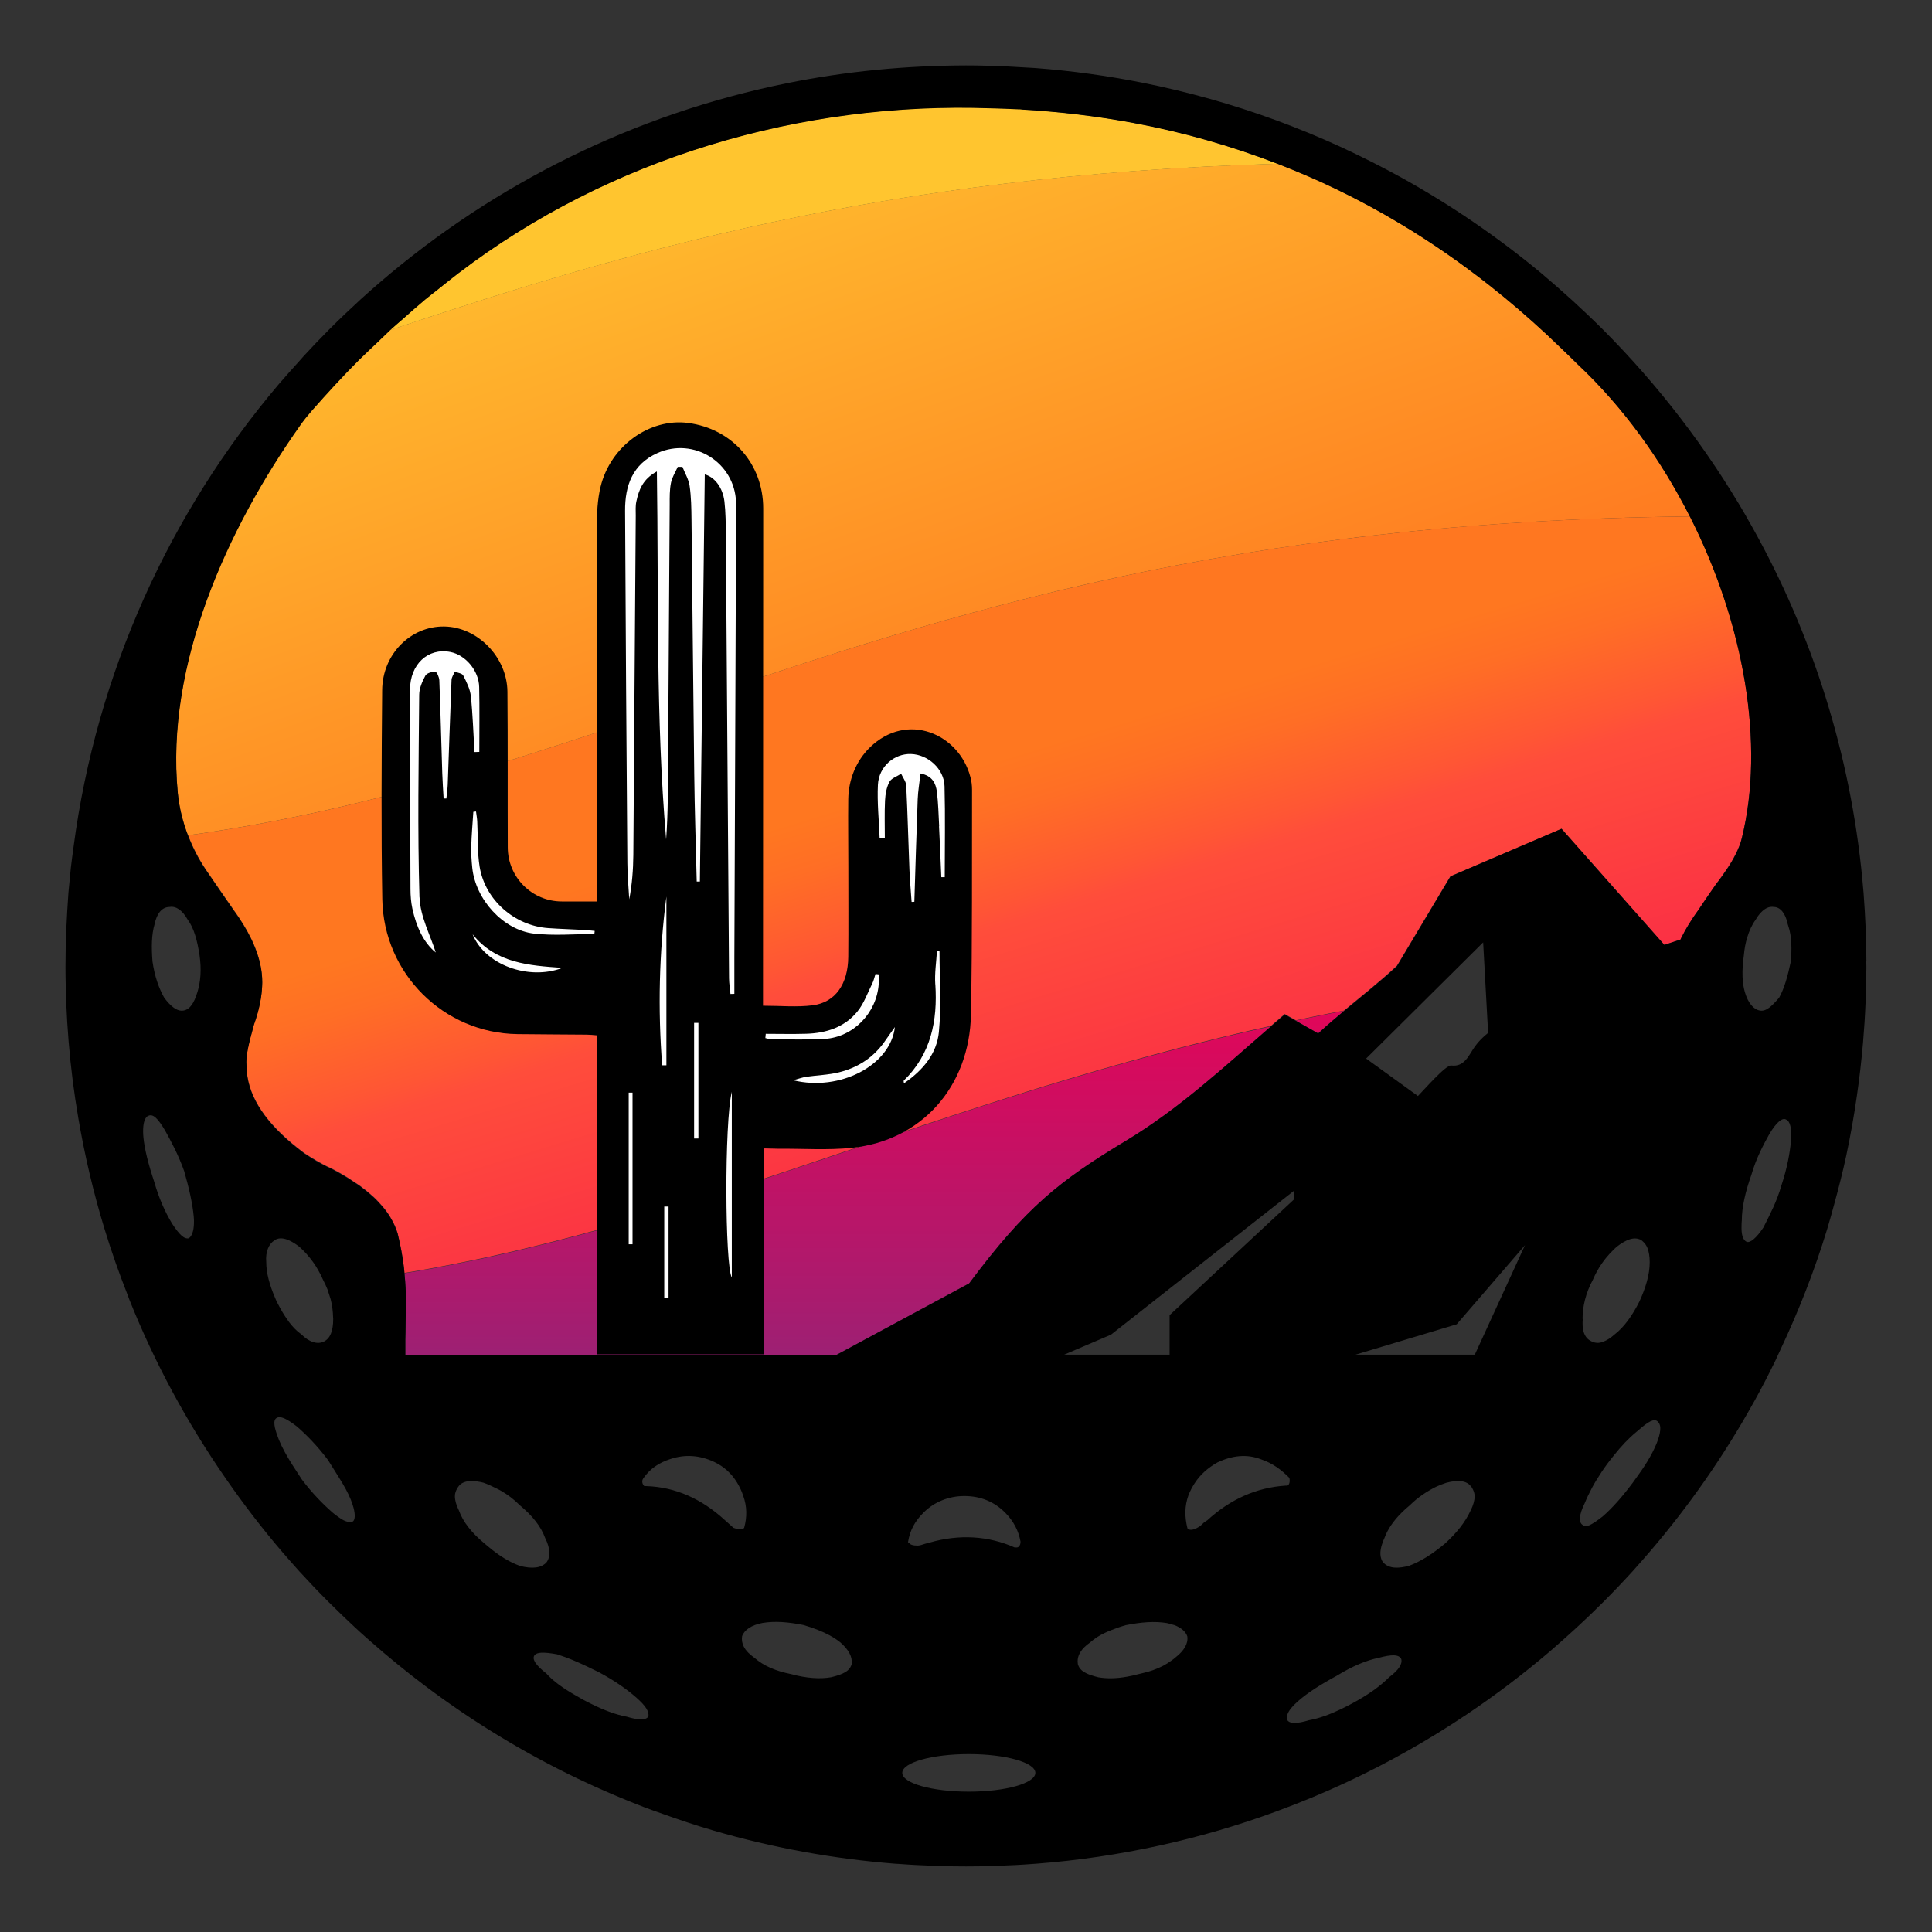 <?xml version="1.0" encoding="UTF-8"?>
<svg id="Layer_1" data-name="Layer 1" xmlns="http://www.w3.org/2000/svg" xmlns:xlink="http://www.w3.org/1999/xlink" viewBox="0 0 288 288">
  <rect x="0" y="0" width="288" height="288" fill="#333333" stroke="none"/>
  <defs>
    <style>
      .cls-1 {
        fill: none;
      }

      .cls-2 {
        fill: url(#linear-gradient-5);
      }

      .cls-3 {
        fill: url(#linear-gradient-4);
      }

      .cls-4 {
        fill: url(#linear-gradient-3);
      }

      .cls-5 {
        fill: url(#linear-gradient-2);
      }

      .cls-6 {
        fill: url(#linear-gradient);
      }

      .cls-7 {
        fill: #fff;
      }
    </style>
    <linearGradient id="linear-gradient" x1="124.88" y1="57.18" x2="124.88" y2="229.41" gradientUnits="userSpaceOnUse">
      <stop offset=".44" stop-color="#f40052"/>
      <stop offset=".55" stop-color="#df075a"/>
      <stop offset=".79" stop-color="#aa1b6e"/>
      <stop offset="1" stop-color="#743084"/>
    </linearGradient>
    <linearGradient id="linear-gradient-2" x1="131.94" y1="75.92" x2="168.94" y2="196.94" gradientUnits="userSpaceOnUse">
      <stop offset=".32" stop-color="#ff7720"/>
      <stop offset=".38" stop-color="#ff6e25"/>
      <stop offset=".48" stop-color="#ff5634"/>
      <stop offset=".51" stop-color="#ff4d3b"/>
      <stop offset="1" stop-color="#f7154d"/>
    </linearGradient>
    <linearGradient id="linear-gradient-3" x1="105.35" y1="5.66" x2="149.72" y2="127.57" gradientUnits="userSpaceOnUse">
      <stop offset=".02" stop-color="#ffc630"/>
      <stop offset=".95" stop-color="#ff7720"/>
    </linearGradient>
    <linearGradient id="linear-gradient-4" x1="79.08" y1="-87.43" x2="137.6" y2="73.36" gradientUnits="userSpaceOnUse">
      <stop offset="0" stop-color="#ff7720"/>
      <stop offset=".06" stop-color="#ff8a24"/>
      <stop offset=".14" stop-color="#ffa028"/>
      <stop offset=".24" stop-color="#ffb12b"/>
      <stop offset=".36" stop-color="#ffbd2e"/>
      <stop offset=".53" stop-color="#ffc42f"/>
      <stop offset="1" stop-color="#ffc630"/>
    </linearGradient>
    <linearGradient id="linear-gradient-5" x1="196.76" y1="57.18" x2="196.76" y2="229.41" xlink:href="#linear-gradient"/>
  </defs>
  <path class="cls-6" d="M168.49,158.23c-3.09.86-6.11,1.73-9.09,2.62-2.98.89-5.91,1.79-8.8,2.71-2.89.91-5.74,1.83-8.55,2.76-6.33,2.08-12.5,4.18-18.59,6.23-2.03.69-4.05,1.37-6.07,2.04-2.69.9-5.37,1.78-8.04,2.65-1.34.43-2.68.87-4.02,1.29-2.68.85-5.36,1.68-8.05,2.49-10.77,3.23-21.72,6.06-33.37,8.17-1.19.22-2.41.42-3.62.62.15,1.45.23,2.87.23,4.25-.04.4-.06,5.2-.09,5.62v2.27s64.29,0,64.29,0c6.58-3.55,13.17-7.09,19.75-10.64,8.45-11.33,13.43-15.28,23.38-21.27,7.88-4.74,14.67-11.04,21.62-17.06-2.26.5-4.49,1.02-6.68,1.54-4.91,1.19-9.67,2.43-14.3,3.72Z"/>
  <path class="cls-5" d="M216.25,130.62l16.53-7.08,15.33,17.31,2.41-.8c.03-.06.05-.12.08-.19.67-1.37,1.54-2.8,2.62-4.27.63-.95,1.22-1.81,1.79-2.64.02-.02.03-.04.05-.07.01-.02.03-.04.05-.07.32-.46.62-.9.92-1.32,1-1.35,1.98-2.72,2.71-4.19.38-.77.72-1.56.92-2.42,3.43-13.93.37-31.89-7.74-47.9-68.09.72-110.28,14.45-148.41,27.31-24.86,8.39-48.01,16.42-75.47,20.23.69,1.78,1.56,3.5,2.64,5.09.74,1.1,1.51,2.2,2.29,3.34.58.84,1.18,1.7,1.83,2.64,1.07,1.47,1.94,2.9,2.62,4.27.22.46.42.91.6,1.36.36.89.63,1.77.8,2.61.18.85.27,1.68.27,2.48,0,.05,0,.12,0,.17-.02,1.32-.22,2.81-.69,4.51-.16.56-.34,1.15-.56,1.75-.18.67-.35,1.3-.5,1.88s-.28,1.13-.38,1.63c-.1.5-.17.97-.21,1.39-.04.43-.04.82,0,1.18,0,.57.05,1.14.14,1.7.08.48.19.96.34,1.44.3.96.73,1.91,1.29,2.86.57.95,1.27,1.89,2.11,2.83s1.81,1.88,2.93,2.81c.56.47,1.15.94,1.77,1.4.27.18.56.37.87.56.62.39,1.32.8,2.07,1.2.38.2.77.39,1.17.56.79.41,1.52.82,2.2,1.24.04.02.07.04.1.06.33.2.62.42.94.62.31.21.64.41.94.62,0,0,0,0,0,0,0,0,0,0,0,0,.35.26.69.52,1.01.78.32.26.63.53.92.79.04.04.09.08.14.12.25.23.47.46.7.7.06.06.12.13.17.19.06.06.12.13.17.19.09.1.18.21.27.31.09.1.19.21.27.31.25.32.48.64.7.96.09.14.17.28.26.43.15.26.29.51.42.77.02.04.03.07.05.11.04.09.09.18.13.27.17.38.32.77.44,1.16.22.89.41,1.78.57,2.65.16.87.29,1.73.39,2.58.03.24.04.47.06.71,1.21-.2,2.42-.4,3.62-.62,11.64-2.11,22.59-4.94,33.37-8.17,2.69-.81,5.38-1.64,8.05-2.49,1.34-.43,2.68-.86,4.02-1.29,2.68-.87,5.36-1.76,8.04-2.65,2.02-.67,4.04-1.35,6.07-2.04,6.09-2.06,12.25-4.15,18.59-6.23,2.81-.92,5.66-1.84,8.55-2.76,2.89-.91,5.82-1.82,8.8-2.71,2.98-.89,6.01-1.77,9.09-2.62,4.63-1.29,9.38-2.53,14.3-3.72,2.19-.53,4.43-1.04,6.68-1.54.68-.59,1.36-1.18,2.04-1.76.55.31,1.11.63,1.66.94,1.6-.34,3.22-.68,4.85-1,.77-.15,1.56-.3,2.33-.45,2.64-2.2,5.3-4.28,7.9-6.7l7.99-13.38Z"/>
  <path class="cls-4" d="M56.13,51.09c-.74.71-1.48,1.39-2.21,2.11-.12.12-.25.23-.37.35-2.47,2.47-4.82,5.04-7.1,7.63-.62.7-1.2,1.43-1.74,2.2-10.86,15.35-20.08,35.66-18.22,54.8.21,2.18.74,4.31,1.53,6.34,27.47-3.81,50.61-11.83,75.48-20.22,38.12-12.87,80.31-26.59,148.4-27.32-4.25-8.38-9.86-16.24-16.7-22.67,0,0,0,0,0,0h0c-1.51-1.51-3.07-2.97-4.61-4.44-2.77-2.58-5.6-5.01-8.5-7.3-4.34-3.43-8.81-6.52-13.42-9.28-3.07-1.84-6.2-3.54-9.4-5.08-2.88-1.4-5.82-2.66-8.8-3.81-58.84,1.68-97.77,13.25-132.37,24.81-.66.62-1.32,1.26-1.97,1.89Z"/>
  <path class="cls-3" d="M152.44,16.29c-.06,0-.13-.01-.19-.02s-.13-.01-.19-.02c-.07,0-.15,0-.22,0-1.35-.07-2.71-.11-4.07-.15-28.3-1.03-56.89,7.37-79.47,24.61-1,.76-1.99,1.56-2.97,2.35-.66.53-1.33,1.02-1.98,1.57-.03.02-.05.05-.08.07-1.08.89-2.13,1.84-3.19,2.78-.57.51-1.16.99-1.73,1.51-.08.07-.16.15-.24.23,34.6-11.56,73.53-23.13,132.37-24.81-6.93-2.68-14.12-4.74-21.59-6.12-5.34-.99-10.83-1.65-16.45-1.98Z"/>
  <g>
    <path d="M113.88,201.9v-30.71l2.14.05c3.67-.03,7.36.24,10.99-.14,10.36-1.08,17.53-9.1,17.73-19.9.21-11.16.13-22.32.16-33.48,0-.64-.08-1.3-.25-1.91-1.7-6.43-9.43-9.81-15-4.37-2.05,2.01-3.16,4.81-3.2,7.68-.04,3.37.01,6.74.01,10.1,0,4.47.03,8.95-.01,13.42-.04,4.07-1.93,6.8-5.32,7.22-2.37.3-4.8.06-7.39.06v-2.17c.01-23.99.03-47.98.03-71.97,0-6.62-4.63-11.87-11.2-12.73-5.72-.75-11.58,3.43-13.05,9.53-.46,1.91-.55,3.95-.55,5.93-.03,17.84,0,35.69,0,53.53,0,.73,0,1.46,0,2.34-1.9,0-3.56,0-5.22,0-4.45,0-8.05-3.61-8.06-8.06-.03-7.74.02-15.48-.05-23.22-.05-5.16-4.47-9.64-9.41-9.71-4.99-.08-9.22,4.11-9.26,9.49-.09,10.4-.16,20.8.02,31.2.2,11.02,9.13,19.93,20.15,20.07,3.45.04,6.9.05,10.35.08.46,0,.93.06,1.45.1,0,4.79,0,9.42,0,14.05,0,10.94.02,22.57.01,33.51h24.93Z"/>
    <g>
      <path class="cls-7" d="M101.02,69.62c-.35.78-.84,1.54-1,2.36-.21,1.05-.19,2.14-.19,3.22-.09,12.61-.17,25.22-.24,37.83-.02,4.03,0,8.07-.29,12.1-1.56-18.12-1.11-36.29-1.38-54.85-2.11,1.14-2.69,2.76-3.06,4.48-.15.67-.09,1.4-.09,2.09-.12,16.87-.23,33.73-.36,50.6-.02,2.2-.19,4.4-.61,6.61-.1-1.79-.27-3.58-.28-5.38-.13-17.51-.26-35.03-.34-52.54-.02-3.72,1.09-6.93,4.82-8.6,5.4-2.42,11.51,1.38,11.72,7.31.08,2.15,0,4.31-.01,6.47-.08,20.48-.16,40.96-.24,61.44,0,1.8,0,3.6,0,5.39-.19,0-.39.01-.58.02-.07-.77-.2-1.54-.21-2.31-.17-22.04-.32-44.07-.48-66.11-.01-1.67-.02-3.35-.21-5-.25-2.07-1.46-3.64-2.93-4.03-.24,20.24-.49,40.47-.73,60.69-.16,0-.32,0-.47,0-.13-5.34-.31-10.67-.37-16.01-.16-12.65-.26-25.31-.41-37.97-.02-1.67-.04-3.35-.28-5-.14-.97-.7-1.89-1.07-2.83h-.69Z"/>
      <path class="cls-7" d="M109.09,162.76v27.68c-1.03-1.79-1.12-23.13,0-27.68Z"/>
      <path class="cls-7" d="M104.11,152.48v17.23c-.21,0-.43,0-.64,0v-17.23c.21,0,.43,0,.64,0Z"/>
      <path class="cls-7" d="M99.66,179.86v13.59c-.21,0-.43,0-.64,0v-13.59c.21,0,.43,0,.64,0Z"/>
      <path class="cls-7" d="M99.34,133.65v25.15c-.21,0-.42,0-.63,0-.65-8.38-.46-16.77.63-25.15Z"/>
      <path class="cls-7" d="M93.72,185.48v-22.6c.19,0,.38,0,.57,0v22.6c-.19,0-.38,0-.57,0Z"/>
      <path class="cls-7" d="M139.42,146.73c-.11-1.64.15-3.3.25-4.95.13.01.25.02.38.04,0,4.01.29,8.04-.09,12.02-.31,3.24-2.38,5.71-5.21,7.65-.04-.3-.06-.37-.04-.39,4.07-3.97,5.07-8.92,4.72-14.36Z"/>
      <path class="cls-7" d="M140,123.17c-.09-1.72-.13-3.45-.34-5.15-.16-1.24-.67-2.37-2.44-2.72-.15,1.34-.37,2.58-.42,3.84-.19,5.1-.34,10.19-.5,15.29-.14,0-.27.01-.41.02-.11-1.59-.25-3.17-.32-4.76-.17-4.19-.27-8.39-.48-12.58-.03-.6-.49-1.18-.76-1.77-.6.4-1.45.66-1.75,1.22-.43.81-.6,1.83-.65,2.78-.09,1.87-.03,3.75-.03,5.62-.26.01-.51.02-.77.03-.1-2.67-.39-5.35-.26-8.01.14-2.72,2.44-4.66,4.93-4.58,2.54.08,4.94,2.22,5,4.81.12,4.51.03,9.04.03,13.55-.17,0-.34,0-.51,0-.11-2.53-.21-5.07-.34-7.6Z"/>
      <path class="cls-7" d="M133.4,153.1c-.64,5.69-8.19,9.65-15.17,7.93.96-.26,1.47-.45,1.99-.52,1.6-.23,3.24-.27,4.8-.65,2.92-.71,5.32-2.3,7.02-4.84.38-.56.78-1.1,1.36-1.92Z"/>
      <path class="cls-7" d="M130.99,145.24c0,.48.03.97,0,1.44-.3,4.33-3.8,7.94-8.1,8.19-2.63.15-5.27.05-7.9.05-.3,0-.6-.12-.9-.18.02-.21.04-.42.06-.63,2.01,0,4.02.05,6.03-.01,2.96-.09,5.69-.95,7.61-3.29.99-1.2,1.53-2.78,2.24-4.2.22-.44.32-.94.48-1.42.16.02.33.04.49.06Z"/>
      <path class="cls-7" d="M79.59,139.17c-4.63-.55-8.7-5.11-9.19-9.8-.11-1.07-.18-2.15-.15-3.22.05-1.71.2-3.42.31-5.13.13-.02.27-.03.4-.05.06.51.16,1.01.18,1.52.12,2.25,0,4.54.36,6.74.83,4.95,5.2,8.76,10.19,9.12,1.83.13,3.66.18,5.49.28.49.03.98.09,1.47.14-.02.15-.03.31-.05.46-3,0-6.04.29-9-.07Z"/>
      <path class="cls-7" d="M83.84,144.28c-5.06,1.93-11.59-.48-13.39-5.01,3.47,4.34,8.44,4.66,13.39,5.01Z"/>
      <path class="cls-7" d="M62.54,133.75c.09,2.87,1.63,5.69,2.42,8.24-1.83-1.47-2.91-3.88-3.49-6.55-.2-.94-.28-1.92-.28-2.89-.04-9.91-.07-19.82-.07-29.73,0-3.79,2.68-6.28,6.01-5.63,2.26.44,4.25,2.77,4.3,5.23.07,3.22.02,6.45.02,9.67-.24,0-.48.01-.72.02-.17-2.78-.25-5.56-.54-8.32-.11-1.07-.64-2.12-1.14-3.1-.16-.32-.82-.39-1.25-.57-.17.41-.47.81-.49,1.23-.21,5.22-.38,10.43-.57,15.65-.03.68-.13,1.35-.2,2.03-.14,0-.27,0-.41,0-.07-1.24-.16-2.49-.2-3.73-.15-4.63-.26-9.26-.44-13.88-.02-.46-.35-1.25-.59-1.27-.49-.04-1.29.19-1.49.57-.47.87-.91,1.88-.92,2.84-.08,10.07-.26,20.15.04,30.21Z"/>
    </g>
  </g>
  <path class="cls-1" d="M203.65,157.79l7.72,5.58c.78-.78,4.14-4.65,4.96-4.55,2.03.26,2.64-1.59,3.55-2.86.52-.71,1.17-1.38,1.95-2-.25-4.5-.5-8.99-.75-13.49l-17.44,17.31Z"/>
  <path class="cls-1" d="M251.9,76.99s0,0,0,0c-68.09.72-110.29,14.45-148.4,27.32,38.13-12.87,80.32-26.59,148.41-27.31Z"/>
  <path class="cls-1" d="M123.46,172.55c6.09-2.06,12.25-4.15,18.59-6.23-6.33,2.08-12.5,4.18-18.59,6.23Z"/>
  <path class="cls-2" d="M193.17,152.15c1.11.63,2.22,1.26,3.33,1.89,1.27-1.18,2.56-2.27,3.85-3.35-.78.15-1.56.3-2.33.45-1.64.33-3.25.66-4.85,1Z"/>
  <path d="M251.9,76.99s0,0,0,0"/>
  <path d="M260.31,76.97s0-.01-.01-.02"/>
  <path class="cls-1" d="M125.29,244.84c-.99-.79-2.11-1.38-3.35-1.86-.68-.27-1.39-.51-2.14-.73-1.15-.23-2.21-.38-3.23-.44-1.01-.06-1.96-.02-2.88.13-1.68.31-2.75,1.07-3.05,1.99-.15,1.07.31,2.14,1.83,3.2.35.31.72.58,1.12.83.8.5,1.72.9,2.75,1.21.51.15,1.06.29,1.63.4,1.08.31,2.16.5,3.18.57,1,.07,1.95.04,2.78-.11.46-.11.86-.23,1.21-.35.35-.12.65-.26.89-.41.25-.15.45-.32.61-.52.16-.2.27-.43.35-.7.15-1.07-.46-2.14-1.68-3.21Z"/>
  <path class="cls-1" d="M110.93,227.75c.43-1.59.43-3.18-.14-4.77-.23-.73-.55-1.37-.92-1.98-.81-1.33-1.93-2.38-3.42-3.08-2.17-1.01-4.34-1.16-6.51-.43-1.73.58-3.04,1.45-4.05,2.89-.14.21-.17.41-.14.6.03.21.14.4.29.55h.29c4.34.14,8.24,1.88,11.71,5.06l1.3,1.16c.72.29,1.16.29,1.45.14l.14-.14Z"/>
  <path class="cls-1" d="M144.42,261.48c-5.48,0-9.92,1.25-9.92,2.8s4.44,2.8,9.92,2.8,9.92-1.25,9.92-2.8-4.44-2.8-9.92-2.8Z"/>
  <path class="cls-1" d="M175.09,242.25c-.12-.05-.28-.07-.41-.11-.24-.07-.46-.15-.73-.2-.91-.15-1.86-.19-2.87-.13-1.02.06-2.09.21-3.24.44-.73.21-1.41.45-2.07.7-.78.31-1.51.64-2.16,1.05-.4.25-.77.53-1.11.84-.19.13-.36.27-.52.4-.47.4-.81.8-1.02,1.2-.22.4-.31.8-.31,1.2,0,.13,0,.27.03.4.04.13.09.26.14.37.06.12.13.22.2.32.16.2.36.37.61.52.12.08.26.15.41.22.2.09.42.17.66.25.31.1.64.2,1.03.3,1.26.23,2.69.2,4.29-.09.53-.1,1.09-.22,1.66-.37.29-.06.54-.13.82-.2.47-.12.92-.25,1.35-.39.55-.19,1.06-.41,1.54-.66.44-.23.85-.49,1.23-.77.19-.14.39-.26.56-.42,1.37-1.07,1.98-2.14,1.83-3.2-.23-.69-.89-1.29-1.91-1.67Z"/>
  <path class="cls-1" d="M136.82,230.38c.29,0,.72-.14,1.16-.29l.58-.15c4.48-1.3,8.82-1.01,12.72.72h.29c.29,0,.58-.29.58-.87-.29-1.59-1.01-3.04-2.31-4.34-1.59-1.59-3.62-2.46-6.07-2.46-2.31,0-4.48.87-6.07,2.46-1.3,1.3-2.02,2.6-2.31,4.34,0,0,0,.14.15.14.14.29.58.44,1.3.44Z"/>
  <path class="cls-1" d="M80.76,233.41c.26-.12.49-.28.69-.48.64-.79.64-2.07-.16-3.66-.32-.87-.79-1.71-1.43-2.52-.32-.41-.68-.81-1.07-1.21-.4-.4-.83-.8-1.31-1.19-.87-.87-1.79-1.55-2.7-2.09-.26-.15-.53-.28-.79-.41-.65-.33-1.29-.62-1.91-.84-.35-.1-.67-.15-.98-.19-1.24-.18-2.17.03-2.67.67-.1.1-.16.24-.24.36-.22.34-.36.72-.36,1.17,0,.31.05.64.15,1,.1.36.25.73.45,1.13.16.44.36.86.59,1.28.48.84,1.11,1.65,1.91,2.45.4.4.83.8,1.31,1.19.2.18.4.33.6.5,1.55,1.31,3.1,2.27,4.65,2.83.95.24,1.75.32,2.4.24.33-.04.62-.12.88-.24Z"/>
  <path class="cls-1" d="M27.45,174.57c-.89-2.5-1.96-4.47-2.86-6.07-1.08-1.79-1.79-2.5-2.5-2.15,0,0,0,0,0,0-.17.06-.32.22-.44.46-.26.51-.39,1.43-.27,2.76.18,1.79.71,3.93,1.61,6.61.71,2.48,1.59,4.43,2.65,6.21.01.02.02.03.03.05,1.07,1.61,1.79,2.32,2.5,2.15.42-.28.72-1.02.75-2.19,0-.32,0-.65-.03-1.03-.18-1.97-.71-4.29-1.43-6.79Z"/>
  <path class="cls-1" d="M94.85,253.04c-.72-.63-1.52-1.25-2.44-1.88-.92-.63-1.94-1.25-3.11-1.88-.63-.31-1.22-.6-1.78-.87-1.55-.74-2.88-1.29-4.12-1.69-.12-.04-.24-.09-.35-.12-.49-.09-.93-.16-1.31-.2-1.15-.12-1.82-.02-2.09.38-.18.27-.13.63.16,1.07.07.11.16.23.27.35.21.25.48.51.81.8.17.15.35.3.55.45,1.03,1.18,2.57,2.24,4.38,3.28.38.22.76.44,1.16.66.39.21.76.39,1.13.58,1.89.94,3.66,1.63,5.3,1.92,1.79.54,2.86.54,3.22,0,.09-.36,0-.76-.29-1.23-.29-.47-.78-1.01-1.5-1.63Z"/>
  <path class="cls-1" d="M27.98,137.11c-.8-1.43-1.75-2.07-2.71-1.91-1.11,0-1.91.95-2.23,2.55-.48,1.59-.48,3.5-.32,5.57.32,2.23.95,3.98,1.75,5.41.96,1.27,1.91,2.07,2.86,1.91.96-.16,1.59-1.11,2.07-2.7.48-1.59.64-3.34.32-5.57-.32-2.07-.8-3.98-1.75-5.25Z"/>
  <path class="cls-1" d="M174.35,196.05c6.18-5.75,12.37-11.5,18.55-17.26v-1.29c-9.1,7.15-18.19,14.31-27.29,21.46-2.33.99-4.66,1.99-6.98,2.98h15.72v-5.89Z"/>
  <path class="cls-1" d="M41.24,194c.06.12.12.22.18.34.47.9.94,1.71,1.45,2.42.07.1.14.23.22.32.55.72,1.14,1.34,1.83,1.83,1.23,1.23,2.46,1.54,3.38,1.08.92-.46,1.38-1.54,1.38-3.38,0-.08-.02-.17-.02-.25-.01-.44-.04-.87-.1-1.32,0,0,0-.01,0-.02-.06-.45-.15-.91-.27-1.37-.03-.11-.08-.23-.11-.34-.07-.25-.16-.51-.25-.76-.04-.11-.06-.21-.1-.32-.19-.48-.41-.97-.67-1.45-.22-.51-.46-.98-.71-1.42-.24-.43-.5-.83-.77-1.21-.63-.88-1.32-1.63-2.05-2.29-.53-.41-1.03-.73-1.51-.94-.77-.35-1.46-.42-2.02-.13-.06.03-.11.09-.16.13-.82.52-1.36,1.67-1.22,3.25,0,1.65.51,3.41,1.27,5.2.09.21.17.43.27.64Z"/>
  <path class="cls-1" d="M52.3,223.54c-.41-1.03-1-2.06-1.7-3.19-.27-.44-.55-.89-.85-1.36-.27-.43-.55-.87-.84-1.34-.81-1.07-1.61-2.01-2.39-2.84-.78-.83-1.54-1.54-2.26-2.17-.4-.31-.76-.57-1.08-.77-.96-.61-1.56-.75-1.96-.48-.27.18-.36.54-.29,1.07.06.47.26,1.09.53,1.83.04.11.07.2.12.32.47,1.17,1.18,2.42,2.01,3.75.4.65.83,1.31,1.29,1.99.04.06.07.11.1.16,1.61,2.14,3.22,3.75,4.65,5,.2.18.38.3.57.44.48.36.92.65,1.29.79.26.1.49.15.68.15.2,0,.37-.04.5-.13.27-.27.33-.94.05-2.01-.09-.36-.23-.76-.41-1.21Z"/>
  <path class="cls-1" d="M266.27,166.88c-.53-.36-1.43.36-2.5,2.14-.89,1.61-1.97,3.57-2.68,6.08-.89,2.5-1.43,4.83-1.43,6.79-.03.29-.03.54-.04.79-.05,1.3.16,2.13.76,2.42.54.18,1.43-.53,2.5-2.14.04-.09.09-.19.14-.28.86-1.72,1.86-3.6,2.54-5.98.89-2.68,1.25-4.83,1.43-6.62.18-1.97-.18-3.04-.71-3.22Z"/>
  <path class="cls-1" d="M251.9,76.99h0c-4.25-8.39-9.86-16.25-16.7-22.68,0,0,0,0,0,0h0c-1.51-1.51-3.07-2.97-4.61-4.44-2.77-2.58-5.6-5.01-8.5-7.3-4.34-3.43-8.81-6.52-13.42-9.28-3.07-1.84-6.2-3.54-9.4-5.08-2.88-1.4-5.82-2.66-8.8-3.81-6.93-2.68-14.12-4.74-21.59-6.12-5.34-.99-10.83-1.65-16.45-1.98-.06,0-.13-.01-.19-.02s-.13-.01-.19-.02c-.07,0-.15,0-.22,0-1.35-.07-2.71-.11-4.07-.15-28.3-1.03-56.89,7.37-79.47,24.61-1,.76-1.99,1.56-2.97,2.35-.66.53-1.33,1.02-1.98,1.57-.03.02-.05.05-.08.07-1.08.89-2.13,1.84-3.19,2.78-.57.51-1.16.99-1.73,1.51-.08.07-.16.15-.24.23-.66.62-1.32,1.26-1.97,1.89-.74.71-1.48,1.39-2.21,2.11-.12.12-.25.23-.37.35-2.47,2.47-4.82,5.04-7.1,7.63-.62.7-1.2,1.43-1.74,2.2-10.86,15.35-20.08,35.66-18.22,54.8.21,2.18.74,4.31,1.53,6.34,0,0,0,0,0,0,.69,1.78,1.56,3.5,2.64,5.09.74,1.1,1.51,2.2,2.29,3.34.58.84,1.18,1.7,1.83,2.64,1.07,1.47,1.94,2.9,2.62,4.27.22.46.42.91.6,1.36.36.89.63,1.77.8,2.61.18.85.27,1.68.27,2.48,0,.05,0,.12,0,.17-.02,1.32-.22,2.81-.69,4.51-.16.56-.34,1.15-.56,1.75-.18.67-.35,1.3-.5,1.88-.15.58-.28,1.13-.38,1.63-.1.5-.17.97-.21,1.39-.04.43-.04.82,0,1.18,0,.57.05,1.14.14,1.7.08.48.19.96.34,1.44.3.96.73,1.91,1.29,2.86.57.95,1.27,1.89,2.11,2.83.84.94,1.81,1.88,2.93,2.81.56.47,1.15.94,1.77,1.4.27.18.56.37.87.56.62.39,1.32.8,2.07,1.2.38.2.77.39,1.17.56.79.41,1.52.82,2.2,1.24.04.02.07.04.1.06.33.2.62.42.94.62.31.21.64.41.94.62,0,0,0,0,0,0,0,0,0,0,0,0,.35.26.69.52,1.01.78.32.26.63.53.92.79.04.04.09.08.14.12.25.23.47.46.7.7.06.06.12.13.17.19.06.06.12.13.17.19.09.1.18.21.27.31.09.1.19.21.27.31.25.32.48.64.7.96.09.14.17.28.26.43.15.26.29.51.42.77.02.04.03.07.05.11.04.09.09.18.13.27.17.38.33.77.44,1.16.22.89.41,1.78.57,2.65.16.87.29,1.73.39,2.58.03.24.04.47.06.71.15,1.45.23,2.87.23,4.25-.04.4-.06,5.2-.09,5.62v2.27s64.29,0,64.29,0c6.58-3.55,13.17-7.09,19.75-10.64,8.45-11.33,13.43-15.28,23.38-21.27,7.88-4.74,14.67-11.04,21.62-17.06.68-.59,1.36-1.18,2.04-1.76.55.31,1.11.63,1.66.94,1.11.63,2.22,1.26,3.33,1.89,1.27-1.18,2.56-2.27,3.85-3.35,2.64-2.2,5.3-4.28,7.9-6.7l7.99-13.38,16.53-7.08,15.33,17.31,2.41-.8c.03-.06.05-.12.08-.19.67-1.37,1.54-2.8,2.62-4.27.63-.95,1.22-1.81,1.79-2.64.02-.02.03-.04.05-.07.01-.02.03-.04.05-.07.32-.46.62-.9.92-1.32,1-1.35,1.98-2.72,2.71-4.19.38-.77.72-1.56.92-2.42,3.43-13.93.37-31.89-7.74-47.9Z"/>
  <path class="cls-1" d="M237.29,199.98c.29.14.59.2.91.19.28,0,.57-.09.88-.22.48-.2,1.01-.53,1.59-1.05,1.38-1.07,2.61-2.76,3.69-4.91.92-2,1.53-3.99,1.53-5.84,0-.84-.12-1.57-.35-2.15-.15-.36-.35-.64-.59-.87-.14-.14-.28-.27-.45-.36-.04-.02-.09-.03-.13-.04-.55-.22-1.2-.15-1.92.18-.14.06-.28.14-.42.22-.02.01-.04.02-.06.03-.32.19-.66.42-1.01.69-.23.2-.45.43-.67.65-1.11,1.12-2.1,2.47-2.87,4.26-1.08,1.99-1.54,3.99-1.54,5.83-.11,1.38.12,2.33.69,2.92.19.19.42.35.69.46Z"/>
  <path class="cls-1" d="M192.2,221.1c.07-.21.09-.48,0-.8-1.16-1.16-2.46-2.17-4.19-2.75-2.17-.87-4.34-.58-6.51.44-1.43.81-2.55,1.79-3.4,3.09-.36.55-.68,1.14-.94,1.82-.58,1.59-.58,3.18-.15,4.92l.15.14c.29.15.72.15,1.45-.29.29-.14.58-.44.87-.72l.43-.29c3.47-3.18,7.37-4.92,11.71-5.21h.29c.13-.06.22-.19.28-.36Z"/>
  <path class="cls-1" d="M266.56,138.02c-.03-.09-.04-.18-.08-.26-.32-1.59-1.11-2.55-2.07-2.55-.66-.11-1.31.19-1.92.83-.27.29-.54.63-.79,1.08-.53.71-.95,1.63-1.26,2.65-.12.41-.23.83-.31,1.27-.08.43-.15.88-.18,1.34-.17,1.21-.24,2.26-.2,3.24.03.83.14,1.6.36,2.33.48,1.59,1.27,2.55,2.23,2.7.95.16,1.75-.64,2.86-1.91.8-1.43,1.27-3.18,1.75-5.41.07-.91.1-1.78.06-2.62-.04-.96-.17-1.87-.46-2.69Z"/>
  <path class="cls-1" d="M219.23,221.49c-.16-.2-.36-.36-.59-.48-.47-.24-1.09-.32-1.84-.24-.37.04-.78.12-1.22.24-.48.16-.94.34-1.4.54-.3.14-.6.3-.9.47-.41.23-.82.49-1.23.77-.63.44-1.25.93-1.87,1.55-.48.4-.91.79-1.31,1.19-1.19,1.2-2.03,2.42-2.5,3.73-.13.26-.21.51-.3.75-.45,1.23-.39,2.24.14,2.9h0c.2.2.42.36.66.48.74.36,1.72.36,3.15,0,1.75-.64,3.5-1.75,5.4-3.34,1.75-1.59,3.02-3.18,3.81-4.93.4-.79.6-1.51.6-2.13,0-.37-.1-.69-.24-.99-.1-.19-.2-.38-.35-.54Z"/>
  <path class="cls-1" d="M207.79,246.76c-.56-.02-1.32.11-2.3.38-1.79.36-3.93,1.25-6.26,2.68-2.32,1.25-4.29,2.5-5.72,3.75-.89.78-1.4,1.41-1.59,1.96-.12.33-.15.63-.02.9.36.54,1.43.54,3.22,0,1.47-.27,3.05-.84,4.72-1.63.56-.27,1.13-.56,1.71-.87,2.33-1.25,4.11-2.5,5.54-3.93,1.43-1.07,1.97-1.97,1.79-2.68-.18-.36-.54-.54-1.09-.56Z"/>
  <path class="cls-1" d="M247.14,211.92c-.53-.53-1.43,0-2.86,1.25-.11.09-.22.19-.33.28-1.17.96-2.26,2.12-3.4,3.55-.3.38-.61.76-.92,1.18-.63.84-1.15,1.64-1.62,2.42-.02.03-.04.06-.06.09-.22.36-.42.72-.61,1.07-.43.8-.81,1.58-1.1,2.32-.45.89-.67,1.61-.71,2.14-.02.27,0,.49.06.67.06.18.16.31.3.4.25.25.58.26,1.03.08.51-.21,1.16-.66,2.01-1.33,1.43-1.25,2.86-2.86,4.47-5.01.11-.15.21-.29.31-.43.67-.91,1.29-1.8,1.81-2.65.6-.98,1.1-1.92,1.45-2.81.64-1.6.68-2.59.3-3.05-.04-.05-.07-.13-.13-.17Z"/>
  <path class="cls-1" d="M216.33,158.82c2.03.26,2.64-1.59,3.55-2.86.52-.72,1.17-1.38,1.95-2-.12-2.25-.25-4.5-.37-6.76-.12-2.24-.25-4.49-.37-6.73l-8.04,7.98-9.4,9.33,7.72,5.58c.78-.78,4.14-4.65,4.96-4.55Z"/>
  <path d="M278.22,143.23c-.01-1.56-.04-3.12-.1-4.66-.08-1.83-.18-3.65-.32-5.45-.02-.26-.05-.52-.07-.78-.08-.98-.18-1.94-.28-2.91-2.03-18.76-7.94-36.53-17.15-52.45v-.02c-5.86-10.11-13.02-19.48-21.39-27.87-1.49-1.48-3-2.91-4.52-4.3-1.53-1.39-3.07-2.74-4.62-4.05-6.49-5.39-13.49-10.19-20.92-14.3-1.41-.78-2.84-1.53-4.28-2.26-1.6-.81-3.21-1.59-4.84-2.34-3.1-1.42-6.27-2.72-9.5-3.91-6.46-2.37-13.14-4.25-20.02-5.62-5.16-1.02-10.42-1.75-15.77-2.16-.16-.01-.31-.02-.47-.03-.7-.05-1.41-.08-2.11-.12-.71-.04-1.41-.09-2.12-.12,0,0,0,0-.01,0-1.9-.07-3.8-.13-5.72-.13-8.92.02-17.87.87-26.58,2.63-22.9,4.6-43.68,15.03-60.75,29.67-.46.4-.92.79-1.38,1.2-.25.22-.51.45-.76.68s-.51.45-.76.68c-1.58,1.45-3.14,2.93-4.68,4.47-1.33,1.34-2.62,2.69-3.88,4.06-.17.19-.34.39-.51.58-1.07,1.18-2.13,2.37-3.16,3.56-16.22,19.14-27.14,42.89-30.59,68.99,0,0,0,0,0,0-.14,1.03-.28,2.06-.4,3.1-.1,1.02-.21,2.04-.3,3.07-.02.21-.04.42-.06.63-.13,1.81-.24,3.64-.32,5.47-.08,1.84-.12,3.69-.12,5.56,0,.04,0,.09,0,.13,0,.04,0,.09,0,.13,0,1.71.06,3.4.11,5.09.08,1.95.2,3.89.36,5.82.32,3.86.8,7.67,1.45,11.43.96,5.64,2.27,11.16,3.91,16.53,1.02,3.33,2.17,6.61,3.44,9.82.09.24.18.49.27.73,3.77,9.42,8.59,18.3,14.29,26.53,2.64,3.82,5.46,7.51,8.48,11.03.39.44.77.89,1.16,1.33.46.52.92,1.04,1.38,1.56,1.45,1.58,2.93,3.14,4.47,4.67,1.24,1.24,2.49,2.43,3.75,3.61.27.25.54.51.81.75.51.47,1.03.91,1.54,1.37,2.65,2.34,5.4,4.58,8.23,6.71,7.08,5.33,14.71,9.97,22.78,13.83,3.23,1.54,6.53,2.96,9.89,4.25.88.34,1.78.64,2.67.96,2.51.9,5.04,1.75,7.62,2.5,8.72,2.54,17.81,4.22,27.17,4.95.07,0,.13,0,.2.01.07,0,.13,0,.2.01.88.07,1.77.12,2.65.17.7.04,1.41.07,2.12.09.49.02.97.04,1.46.06,1.28.04,2.55.06,3.84.06s2.57-.02,3.84-.06c.49-.01.97-.04,1.45-.06.71-.03,1.42-.06,2.13-.09.87-.05,1.75-.1,2.62-.17.15-.01.3-.02.44-.03,12.47-.96,24.46-3.64,35.74-7.78,3.54-1.3,7.01-2.73,10.4-4.31,6.31-2.94,12.36-6.36,18.09-10.21,4.3-2.89,8.42-6.02,12.35-9.37,1.33-1.15,2.65-2.33,3.96-3.53,1.31-1.21,2.6-2.44,3.88-3.72,1.54-1.54,3.02-3.09,4.46-4.67.47-.52.94-1.05,1.4-1.58.38-.43.76-.87,1.13-1.3,5.87-6.84,11.05-14.28,15.46-22.2.07-.12.14-.23.2-.35,1.09-1.97,2.12-3.97,3.11-6,.25-.52.49-1.06.73-1.58,2.73-5.79,5.09-11.8,6.98-18.01.38-1.24.72-2.5,1.06-3.75.65-2.37,1.26-4.76,1.78-7.19.63-2.95,1.16-5.94,1.59-8.95.38-2.61.68-5.24.91-7.89.17-1.99.3-4,.38-6.02.03-.85.04-1.72.06-2.57.02-.81.05-1.61.06-2.43,0-.11,0-.22,0-.33,0-.3-.02-.58-.02-.88ZM28.17,184.58c-.72.18-1.43-.54-2.5-2.15,0-.02-.02-.03-.03-.05-1.06-1.77-1.94-3.73-2.65-6.21-.89-2.68-1.43-4.82-1.61-6.61-.12-1.33,0-2.24.27-2.76.12-.24.27-.4.44-.46,0,0,0,0,0,0,.72-.36,1.43.36,2.5,2.15.89,1.61,1.97,3.58,2.86,6.07.72,2.5,1.25,4.83,1.43,6.79.04.38.04.71.03,1.03-.03,1.17-.33,1.91-.75,2.19ZM29.41,147.94c-.48,1.59-1.11,2.55-2.07,2.7-.95.16-1.91-.64-2.86-1.91-.8-1.43-1.43-3.18-1.75-5.41-.16-2.07-.16-3.98.32-5.57.32-1.59,1.11-2.55,2.23-2.55.96-.16,1.91.48,2.71,1.91.95,1.27,1.43,3.18,1.75,5.25.32,2.23.16,3.98-.32,5.57ZM40.93,184.91c.06-.04.1-.1.16-.13.57-.29,1.26-.22,2.02.13.47.21.98.53,1.51.94.74.66,1.42,1.41,2.05,2.29.27.38.53.78.77,1.21.25.44.49.91.71,1.42.26.49.48.97.67,1.45.04.11.07.21.1.32.09.26.18.51.25.76.03.11.08.23.11.34.12.46.21.92.27,1.37,0,0,0,.01,0,.02.06.45.09.89.1,1.32,0,.08.02.17.02.25,0,1.84-.46,2.92-1.38,3.38-.92.46-2.15.15-3.38-1.08-.69-.48-1.28-1.11-1.83-1.83-.08-.1-.14-.22-.22-.32-.51-.71-.99-1.52-1.45-2.42-.06-.12-.12-.22-.18-.34-.1-.21-.18-.43-.27-.64-.76-1.78-1.27-3.55-1.27-5.2-.14-1.58.4-2.73,1.22-3.25ZM52.66,226.76c-.13.09-.3.13-.5.13-.2,0-.43-.05-.68-.15-.37-.14-.81-.43-1.29-.79-.19-.14-.36-.26-.57-.44-1.43-1.25-3.04-2.86-4.65-5-.04-.06-.07-.11-.1-.16-.45-.68-.88-1.35-1.29-1.99-.83-1.32-1.54-2.58-2.01-3.75-.05-.12-.07-.21-.12-.32-.28-.73-.47-1.36-.53-1.83-.07-.54.02-.89.29-1.07.4-.27,1-.13,1.96.48.32.2.68.46,1.08.77.72.62,1.48,1.34,2.26,2.17.78.83,1.59,1.77,2.39,2.84.29.47.57.91.84,1.34.3.47.58.93.85,1.36.7,1.13,1.29,2.17,1.7,3.19.18.45.31.85.41,1.21.28,1.07.22,1.74-.05,2.01ZM77.47,233.41c-1.55-.56-3.1-1.52-4.65-2.83-.2-.17-.4-.32-.6-.5-.48-.4-.91-.79-1.31-1.19-.79-.8-1.43-1.61-1.91-2.45-.24-.42-.44-.85-.59-1.28-.2-.4-.35-.77-.45-1.13-.1-.36-.15-.69-.15-1,0-.45.15-.83.36-1.17.08-.12.13-.25.24-.36.51-.64,1.44-.84,2.67-.67.31.04.63.1.98.19.62.22,1.27.51,1.91.84.26.13.52.25.79.41.91.54,1.83,1.21,2.7,2.09.48.4.91.79,1.31,1.19.4.4.76.8,1.07,1.21.64.81,1.11,1.65,1.43,2.52.8,1.59.8,2.86.16,3.66-.2.2-.43.36-.69.48-.26.12-.55.2-.88.24-.66.08-1.45,0-2.4-.24ZM96.63,255.9c-.36.54-1.43.54-3.22,0-1.64-.3-3.41-.98-5.3-1.92-.38-.19-.75-.37-1.13-.58-.4-.22-.78-.44-1.16-.66-1.81-1.04-3.34-2.1-4.38-3.28-.2-.16-.39-.31-.55-.45-.34-.29-.61-.56-.81-.8-.1-.12-.19-.24-.27-.35-.29-.45-.33-.8-.16-1.07.27-.4.94-.5,2.09-.38.38.04.82.11,1.31.2.11.03.24.08.35.12,1.24.4,2.57.96,4.12,1.69.56.27,1.16.56,1.78.87,1.16.62,2.19,1.25,3.11,1.88.92.63,1.72,1.25,2.44,1.88.71.63,1.21,1.16,1.5,1.63.29.47.38.87.29,1.23ZM109.34,227.75l-1.3-1.16c-3.47-3.18-7.37-4.92-11.71-5.06h-.29c-.15-.15-.26-.34-.29-.55-.03-.19,0-.4.14-.6,1.01-1.45,2.31-2.32,4.05-2.89,2.17-.72,4.34-.58,6.51.43,1.49.7,2.61,1.75,3.42,3.08.37.61.69,1.26.92,1.98.58,1.59.58,3.18.14,4.77l-.14.14c-.29.14-.72.14-1.45-.14ZM126.97,248.04c-.08.27-.19.5-.35.7-.16.2-.36.37-.61.52-.25.15-.54.29-.89.41-.35.12-.75.24-1.21.35-.83.15-1.78.19-2.78.11-1.02-.08-2.1-.27-3.18-.57-.57-.11-1.12-.25-1.63-.4-1.03-.31-1.95-.71-2.75-1.21-.4-.25-.77-.53-1.12-.83-1.53-1.07-1.98-2.14-1.83-3.2.31-.92,1.38-1.68,3.05-1.99.92-.15,1.87-.19,2.88-.13,1.01.06,2.08.21,3.23.44.76.22,1.46.46,2.14.73,1.24.49,2.37,1.07,3.35,1.86,1.22,1.07,1.83,2.14,1.68,3.21ZM144.42,267.08c-5.48,0-9.92-1.25-9.92-2.8s4.44-2.8,9.92-2.8,9.92,1.25,9.92,2.8-4.44,2.8-9.92,2.8ZM135.37,229.81c.29-1.73,1.01-3.04,2.31-4.34,1.59-1.59,3.76-2.46,6.07-2.46,2.46,0,4.48.87,6.07,2.46,1.3,1.3,2.02,2.75,2.31,4.34,0,.58-.29.87-.58.87h-.29c-3.9-1.73-8.24-2.02-12.72-.72l-.58.15c-.43.14-.87.29-1.16.29-.72,0-1.16-.14-1.3-.44-.15,0-.15-.14-.15-.14ZM175.17,247.13c-.17.15-.37.28-.56.42-.38.28-.79.54-1.23.77-.48.25-.99.47-1.54.66-.43.15-.88.28-1.35.39-.27.07-.53.14-.82.2-.57.15-1.13.28-1.66.37-1.6.29-3.03.31-4.29.09-.39-.1-.72-.19-1.03-.3-.24-.08-.47-.16-.66-.25-.15-.07-.28-.14-.41-.22-.25-.15-.45-.32-.61-.52-.08-.1-.15-.21-.2-.32-.06-.12-.11-.24-.14-.37-.02-.13-.03-.27-.03-.4,0-.4.1-.8.31-1.2.21-.4.55-.8,1.02-1.2.16-.13.33-.27.52-.4.34-.31.72-.58,1.11-.84.65-.41,1.38-.75,2.16-1.05.66-.26,1.34-.5,2.07-.7,1.15-.23,2.22-.38,3.24-.44,1.01-.06,1.96-.02,2.87.13.27.05.5.13.73.2.13.04.29.07.41.11,1.02.39,1.68.99,1.91,1.67.15,1.07-.46,2.14-1.83,3.2ZM158.63,201.94c2.33-.99,4.66-1.99,6.98-2.98,9.1-7.15,18.19-14.31,27.29-21.46v1.29c-6.18,5.75-12.37,11.5-18.55,17.26v5.89h-15.72ZM179.91,226.66l-.43.29c-.29.29-.58.58-.87.72-.72.43-1.16.43-1.45.29l-.15-.14c-.43-1.73-.43-3.32.15-4.92.26-.68.58-1.27.94-1.82.85-1.3,1.97-2.28,3.4-3.09,2.17-1.01,4.34-1.3,6.51-.44,1.73.58,3.04,1.59,4.19,2.75.08.32.06.59,0,.8-.06.16-.15.29-.28.36h-.29c-4.34.29-8.24,2.02-11.71,5.21ZM207.1,250c-1.43,1.43-3.22,2.68-5.54,3.93-.58.31-1.15.6-1.71.87-1.68.8-3.25,1.37-4.72,1.63-1.79.54-2.86.54-3.22,0-.13-.27-.1-.57.02-.9.2-.55.7-1.18,1.59-1.96,1.43-1.25,3.4-2.5,5.72-3.75,2.32-1.43,4.47-2.33,6.26-2.68.98-.27,1.74-.4,2.3-.38.56.02.92.2,1.09.56.18.72-.36,1.61-1.79,2.68ZM219.23,225.15c-.8,1.75-2.07,3.34-3.81,4.93-1.91,1.59-3.66,2.7-5.4,3.34-1.43.36-2.41.36-3.15,0-.25-.12-.46-.28-.66-.48h0c-.53-.66-.58-1.67-.14-2.9.09-.25.17-.49.3-.75.48-1.31,1.31-2.53,2.5-3.73.4-.4.83-.8,1.31-1.19.62-.62,1.24-1.11,1.87-1.55.41-.29.82-.54,1.23-.77.3-.17.59-.33.9-.47.46-.21.93-.38,1.4-.54.44-.12.85-.2,1.22-.24.75-.08,1.37,0,1.84.24.24.12.44.28.59.48.16.16.26.35.35.54.14.29.24.62.24.99,0,.62-.2,1.33-.6,2.13ZM219.84,201.94h-17.78l15.09-4.53,10.18-11.8-7.49,16.34ZM203.65,157.79l9.4-9.33,8.04-7.98c.12,2.24.25,4.49.37,6.73.12,2.25.25,4.5.37,6.76-.78.62-1.43,1.28-1.95,2-.92,1.27-1.53,3.12-3.55,2.86-.82-.11-4.17,3.77-4.96,4.55l-7.72-5.58ZM246.96,215.14c-.36.89-.85,1.83-1.45,2.81-.52.85-1.14,1.73-1.81,2.65-.11.15-.2.29-.31.43-1.61,2.15-3.04,3.76-4.47,5.01-.86.67-1.51,1.12-2.01,1.33-.44.18-.78.17-1.03-.08-.13-.09-.23-.22-.3-.4-.06-.18-.09-.4-.06-.67.04-.54.27-1.25.71-2.14.3-.74.67-1.52,1.1-2.32.19-.35.39-.71.61-1.07.02-.03.04-.06.06-.09.47-.78,1-1.58,1.62-2.42.31-.42.62-.8.92-1.18,1.14-1.43,2.23-2.59,3.4-3.55.11-.09.21-.19.33-.28,1.43-1.25,2.32-1.79,2.86-1.25.06.04.08.12.13.17.38.46.33,1.45-.3,3.05ZM235.91,196.6c0-1.84.46-3.84,1.54-5.83.77-1.79,1.76-3.15,2.87-4.26.22-.22.44-.45.67-.65.35-.27.68-.5,1.01-.69.02-.01.04-.02.06-.03.14-.08.28-.15.42-.22.72-.33,1.37-.4,1.92-.18.04.02.09.02.13.04.17.09.31.22.45.36.24.23.44.51.59.87.23.58.35,1.3.35,2.15,0,1.84-.61,3.84-1.53,5.84-1.08,2.15-2.3,3.84-3.69,4.91-.58.52-1.1.85-1.59,1.05-.31.13-.6.21-.88.22-.32,0-.62-.05-.91-.19-.27-.12-.5-.27-.69-.46-.58-.58-.81-1.53-.69-2.92ZM256.02,131.5c-.3.42-.6.87-.92,1.32-.02.02-.03.04-.05.07-.02.02-.03.04-.05.07-.57.83-1.16,1.69-1.79,2.64-1.07,1.47-1.94,2.9-2.62,4.27-.03.06-.05.12-.08.19l-2.41.8-15.33-17.31-16.53,7.08-7.99,13.38c-2.61,2.42-5.26,4.51-7.9,6.7-1.29,1.07-2.58,2.17-3.85,3.35-1.11-.63-2.22-1.26-3.33-1.89-.55-.31-1.11-.63-1.66-.94-.68.58-1.36,1.17-2.04,1.76-6.95,6.02-13.74,12.33-21.62,17.06-9.95,5.99-14.93,9.94-23.38,21.27-6.58,3.55-13.17,7.09-19.75,10.64H60.42v-2.27c.04-.42.06-5.22.1-5.62,0-1.38-.08-2.8-.23-4.25-.02-.24-.03-.47-.06-.71-.1-.85-.23-1.71-.39-2.58-.16-.87-.35-1.75-.57-2.65-.12-.39-.27-.78-.44-1.16-.04-.09-.09-.18-.13-.27-.02-.04-.03-.07-.05-.11-.13-.26-.27-.52-.42-.77-.09-.14-.16-.29-.26-.43-.21-.32-.44-.64-.7-.96-.08-.1-.18-.21-.27-.31-.09-.1-.18-.21-.27-.31-.06-.06-.12-.13-.17-.19-.06-.06-.11-.13-.17-.19-.22-.23-.45-.47-.7-.7-.04-.04-.09-.08-.14-.12-.29-.27-.6-.53-.92-.79-.32-.26-.66-.52-1.01-.78,0,0,0,0,0,0,0,0,0,0,0,0-.29-.21-.62-.42-.94-.62-.31-.21-.6-.42-.94-.62-.03-.02-.07-.04-.1-.06-.69-.42-1.42-.83-2.2-1.24-.4-.18-.79-.37-1.17-.56-.75-.39-1.45-.8-2.07-1.2-.31-.2-.6-.39-.87-.56-.62-.47-1.21-.94-1.77-1.4-1.11-.94-2.09-1.87-2.93-2.81-.84-.94-1.54-1.88-2.11-2.83-.57-.95-1-1.9-1.29-2.86-.15-.48-.26-.96-.34-1.44-.09-.57-.14-1.13-.14-1.7-.04-.36-.04-.75,0-1.18.04-.43.11-.89.21-1.39.1-.5.23-1.04.38-1.63.15-.58.32-1.21.5-1.88.22-.61.4-1.19.56-1.75.47-1.69.67-3.19.69-4.51,0-.06,0-.12,0-.17,0-.8-.09-1.63-.27-2.48-.18-.85-.45-1.72-.8-2.61-.18-.45-.38-.9-.6-1.36-.67-1.37-1.54-2.8-2.62-4.27-.65-.94-1.25-1.8-1.83-2.64-.77-1.14-1.54-2.24-2.29-3.34-1.08-1.59-1.95-3.3-2.64-5.09,0,0,0,0,0,0-.78-2.03-1.31-4.16-1.53-6.34-1.86-19.14,7.36-39.45,18.22-54.8.54-.77,1.12-1.49,1.74-2.2,2.28-2.59,4.63-5.16,7.1-7.63.12-.12.25-.23.37-.35.73-.72,1.47-1.41,2.21-2.11.66-.63,1.31-1.27,1.97-1.89.08-.07.16-.15.24-.23.57-.52,1.15-1,1.73-1.51,1.06-.94,2.11-1.88,3.19-2.78.03-.02.05-.05.08-.07.65-.54,1.32-1.04,1.98-1.57.99-.79,1.97-1.59,2.97-2.35,22.58-17.24,51.17-25.64,79.47-24.61,1.36.03,2.73.08,4.07.15.07,0,.14,0,.22,0,.06,0,.12.01.19.02s.12.01.19.02c5.62.33,11.11.99,16.45,1.98,7.47,1.39,14.66,3.44,21.59,6.12,2.98,1.16,5.92,2.42,8.8,3.81,3.19,1.55,6.33,3.24,9.4,5.08,4.61,2.76,9.08,5.86,13.42,9.28,2.89,2.28,5.72,4.72,8.5,7.3,1.54,1.48,3.1,2.93,4.61,4.44h0s0,0,0,0c6.84,6.43,12.45,14.29,16.7,22.67h0c8.11,16.01,11.18,33.98,7.74,47.91-.2.86-.53,1.65-.92,2.42-.73,1.48-1.71,2.84-2.71,4.19ZM266.98,170.1c-.18,1.79-.54,3.93-1.43,6.62-.68,2.38-1.68,4.26-2.54,5.98-.05.09-.09.19-.14.28-1.07,1.61-1.97,2.32-2.5,2.14-.6-.3-.8-1.13-.76-2.42,0-.25.01-.5.04-.79,0-1.97.54-4.29,1.43-6.79.72-2.5,1.79-4.47,2.68-6.08,1.07-1.79,1.97-2.5,2.5-2.14.54.18.89,1.25.71,3.22ZM266.96,143.32c-.48,2.23-.96,3.98-1.75,5.41-1.11,1.27-1.91,2.07-2.86,1.91-.96-.16-1.75-1.11-2.23-2.7-.22-.73-.33-1.5-.36-2.33-.04-.98.03-2.03.2-3.24.04-.46.1-.9.18-1.34.08-.44.19-.86.31-1.27.31-1.02.73-1.94,1.26-2.65.25-.44.51-.79.79-1.08.61-.65,1.26-.94,1.92-.83.96,0,1.75.95,2.07,2.55.03.08.05.18.08.26.29.82.42,1.73.46,2.69.04.83,0,1.71-.06,2.62Z"/>
  <path class="cls-1" d="M144.4,262.22c-5.23,0-9.48,1.2-9.48,2.67s4.25,2.67,9.48,2.67,9.48-1.2,9.48-2.67-4.24-2.67-9.48-2.67Z"/>
  <path class="cls-1" d="M97.03,254.16c-.68-.6-1.45-1.2-2.33-1.79-.88-.6-1.86-1.2-2.97-1.79-.6-.3-1.16-.58-1.7-.83-1.48-.7-2.75-1.23-3.94-1.62-.11-.04-.23-.08-.34-.11-.47-.09-.89-.15-1.25-.19-1.1-.12-1.74-.02-1.99.36-.17.26-.13.6.15,1.03.07.11.15.22.25.34.2.23.46.49.78.77.16.14.34.28.53.43.99,1.13,2.46,2.14,4.18,3.13.36.21.73.42,1.11.63.37.2.72.37,1.08.55,1.8.9,3.5,1.55,5.07,1.84,1.71.51,2.73.51,3.07,0,.09-.34,0-.72-.28-1.17-.28-.45-.75-.96-1.43-1.56Z"/>
  <path class="cls-1" d="M173.71,243.85c-.12-.04-.26-.07-.39-.11-.23-.07-.44-.14-.7-.19-.87-.14-1.78-.18-2.74-.13-.97.05-1.99.2-3.09.42-.7.2-1.35.43-1.98.67-.74.29-1.44.61-2.06,1.01-.38.24-.74.51-1.06.8-.18.13-.35.25-.5.38-.45.38-.77.77-.98,1.15-.21.38-.3.77-.3,1.15,0,.13,0,.26.03.38.04.13.08.25.14.36.06.11.12.21.2.31.15.19.34.36.58.5.12.07.25.14.39.21.19.09.4.16.63.24.29.1.61.19.98.28,1.2.22,2.57.19,4.1-.08.51-.09,1.04-.21,1.59-.36.27-.05.52-.13.78-.19.45-.11.88-.24,1.29-.38.52-.18,1.01-.39,1.47-.63.42-.22.81-.46,1.18-.74.18-.13.37-.25.53-.4,1.31-1.02,1.9-2.04,1.75-3.06-.22-.66-.85-1.23-1.83-1.6Z"/>
  <path class="cls-1" d="M122.92,244.54c-.65-.26-1.32-.49-2.05-.7-1.09-.22-2.12-.37-3.08-.42-.97-.05-1.88-.02-2.75.13-1.6.29-2.63,1.02-2.92,1.9-.15,1.02.29,2.04,1.75,3.06.33.29.68.56,1.07.8.77.48,1.64.86,2.63,1.15.49.15,1.01.28,1.56.38,1.03.29,2.06.48,3.04.55.96.07,1.86.03,2.65-.11.44-.11.82-.22,1.15-.34.33-.12.62-.25.85-.39.24-.15.43-.31.58-.5.15-.19.26-.41.33-.67.15-1.02-.44-2.04-1.6-3.06-.94-.75-2.02-1.31-3.21-1.78Z"/>
  <path class="cls-1" d="M81.44,232.93c.64-.79.64-2.07-.16-3.66-.32-.87-.79-1.71-1.43-2.52-.32-.41-.68-.81-1.07-1.21-.4-.4-.83-.8-1.31-1.19-.87-.87-1.79-1.55-2.7-2.09-.26-.15-.53-.28-.79-.41-.65-.33-1.29-.62-1.91-.84-.35-.1-.67-.15-.98-.19-1.24-.18-2.17.03-2.68.67-.1.1-.16.24-.24.36-.22.34-.36.72-.36,1.17,0,.31.05.64.15,1,.1.36.25.73.45,1.13.16.44.36.86.59,1.28.48.84,1.11,1.65,1.91,2.45.4.4.83.8,1.31,1.19.2.18.4.33.6.5,1.55,1.31,3.1,2.27,4.65,2.83.95.24,1.75.32,2.4.24.33-.04.62-.12.88-.24.26-.12.49-.28.69-.48Z"/>
  <path class="cls-1" d="M27.45,174.57c-.89-2.5-1.96-4.47-2.86-6.07-1.08-1.79-1.79-2.5-2.5-2.15,0,0,0,0,0,0-.17.06-.32.22-.44.46-.26.51-.39,1.43-.27,2.76.18,1.79.71,3.93,1.61,6.61.71,2.48,1.59,4.43,2.65,6.21.01.02.02.03.03.05,1.07,1.61,1.79,2.32,2.5,2.15.42-.28.72-1.02.75-2.19,0-.32,0-.65-.03-1.03-.18-1.97-.71-4.29-1.43-6.79Z"/>
  <path class="cls-1" d="M27.98,137.11c-.8-1.43-1.75-2.07-2.71-1.91-1.11,0-1.91.95-2.23,2.55-.48,1.59-.48,3.5-.32,5.57.32,2.23.95,3.98,1.75,5.41.96,1.27,1.91,2.07,2.86,1.91.96-.16,1.59-1.11,2.07-2.7.48-1.59.64-3.34.32-5.57-.32-2.07-.8-3.98-1.75-5.25Z"/>
  <path class="cls-1" d="M52.3,223.54c-.41-1.03-1-2.06-1.7-3.19-.27-.44-.55-.89-.85-1.36-.27-.43-.55-.87-.84-1.34-.81-1.07-1.61-2.01-2.39-2.84-.78-.83-1.54-1.54-2.26-2.17-.4-.31-.76-.57-1.08-.77-.96-.61-1.56-.75-1.96-.48-.27.18-.36.53-.29,1.07.06.47.26,1.09.53,1.83.04.11.07.2.12.32.47,1.17,1.18,2.42,2.01,3.75.4.65.83,1.31,1.29,1.99.04.06.07.11.1.16,1.61,2.14,3.22,3.75,4.65,5,.2.18.38.3.57.44.48.36.92.65,1.29.79.26.1.49.15.68.15.2,0,.37-.04.5-.13.27-.27.33-.94.05-2.01-.09-.36-.23-.76-.41-1.21Z"/>
  <path class="cls-1" d="M41.43,194.33c.47.9.94,1.71,1.45,2.42.07.1.14.23.22.32.55.72,1.14,1.34,1.83,1.83,1.23,1.23,2.46,1.54,3.38,1.08.92-.46,1.38-1.54,1.38-3.38,0-.08-.02-.17-.02-.25-.01-.43-.04-.87-.1-1.32,0,0,0-.01,0-.02-.06-.45-.15-.91-.27-1.37-.03-.11-.08-.23-.11-.34-.07-.25-.16-.51-.25-.76-.04-.11-.06-.21-.1-.32-.19-.48-.41-.97-.67-1.45-.22-.51-.46-.98-.71-1.42-.24-.43-.5-.83-.77-1.21-.63-.88-1.32-1.63-2.05-2.29-.53-.41-1.03-.73-1.51-.94-.77-.35-1.46-.42-2.02-.13-.06.03-.11.09-.16.13-.82.52-1.36,1.67-1.22,3.25,0,1.65.51,3.41,1.27,5.2.09.21.17.43.27.64.06.12.12.22.18.34Z"/>
  <path class="cls-1" d="M247.14,211.93c-.53-.53-1.43,0-2.86,1.25-.11.09-.22.19-.33.28-1.17.96-2.26,2.12-3.4,3.55-.3.38-.61.76-.92,1.18-.63.84-1.15,1.64-1.62,2.42-.02.03-.04.06-.06.09-.22.36-.42.72-.61,1.07-.43.8-.81,1.58-1.1,2.32-.45.89-.67,1.61-.71,2.14-.02.27,0,.49.06.67.06.18.16.31.3.4.25.25.58.26,1.03.08.51-.21,1.16-.66,2.01-1.33,1.43-1.25,2.86-2.86,4.47-5.01.11-.15.21-.29.31-.43.67-.91,1.29-1.8,1.81-2.65.6-.98,1.1-1.92,1.45-2.81.64-1.6.68-2.59.3-3.05-.04-.05-.07-.13-.13-.17Z"/>
  <path class="cls-1" d="M258.73,127.31c.38-.77.72-1.56.92-2.42,3.43-13.93.37-31.89-7.74-47.9h0c-4.25-8.39-9.86-16.25-16.7-22.68,0,0,0,0,0,0h0c-1.51-1.51-3.07-2.97-4.61-4.44-2.77-2.58-5.6-5.01-8.5-7.3-4.34-3.43-8.81-6.52-13.42-9.28-3.07-1.84-6.2-3.54-9.4-5.08-2.88-1.4-5.82-2.66-8.8-3.81-6.93-2.68-14.12-4.74-21.59-6.12-5.34-.99-10.83-1.65-16.45-1.98-.06,0-.13-.01-.19-.02s-.13-.01-.19-.02c-.07,0-.15,0-.22,0-1.35-.07-2.71-.11-4.07-.15-28.3-1.03-56.89,7.37-79.47,24.61-1,.76-1.99,1.56-2.97,2.35-.66.53-1.33,1.02-1.98,1.57-.03.02-.05.05-.08.07-1.08.89-2.13,1.84-3.19,2.78-.57.51-1.16.99-1.73,1.51-.08.07-.16.15-.24.23-.66.62-1.32,1.26-1.97,1.89-.74.71-1.48,1.39-2.21,2.11-.12.12-.25.23-.37.35-2.47,2.47-4.82,5.04-7.1,7.63-.62.7-1.2,1.43-1.74,2.2-10.86,15.35-20.08,35.66-18.22,54.8.21,2.18.74,4.31,1.53,6.34,0,0,0,0,0,0,.69,1.78,1.56,3.5,2.64,5.09.74,1.1,1.51,2.2,2.29,3.34.58.84,1.18,1.7,1.83,2.64,1.07,1.47,1.94,2.9,2.62,4.27.22.46.42.91.6,1.36.36.89.63,1.77.8,2.61.18.85.27,1.68.27,2.48,0,.05,0,.12,0,.17-.02,1.32-.22,2.81-.69,4.51-.16.56-.34,1.15-.56,1.75-.18.67-.35,1.3-.5,1.88s-.28,1.13-.38,1.63c-.1.5-.17.97-.21,1.39-.04.43-.04.82,0,1.18,0,.57.05,1.14.14,1.7.08.48.19.96.34,1.44.3.96.73,1.91,1.29,2.86.57.95,1.27,1.89,2.11,2.83s1.81,1.88,2.93,2.81c.56.47,1.15.94,1.77,1.4.27.18.56.37.87.56.62.39,1.32.8,2.07,1.2.38.2.77.39,1.17.56.79.41,1.52.82,2.2,1.24.04.02.07.04.1.06.33.2.62.42.94.62.31.21.64.41.94.62,0,0,0,0,0,0,0,0,0,0,0,0,.35.26.69.52,1.01.78.32.26.63.53.92.79.04.04.09.08.14.12.25.23.47.46.7.7.06.06.12.13.17.19.06.06.12.13.17.19.09.1.18.21.27.31.09.1.19.21.27.31.25.32.48.64.7.96.09.14.17.28.26.43.15.26.29.51.42.77.02.04.03.07.05.11.04.09.09.18.13.27.17.38.32.77.44,1.16.22.89.41,1.78.57,2.65.16.87.29,1.73.39,2.58.03.24.04.47.06.71.15,1.45.23,2.87.23,4.25-.04.4-.06,5.2-.09,5.62v2.27s64.29,0,64.29,0c6.58-3.55,13.17-7.09,19.75-10.64,8.45-11.33,13.43-15.28,23.38-21.27,7.88-4.74,14.67-11.04,21.62-17.06.68-.59,1.36-1.18,2.04-1.76.55.31,1.11.63,1.66.94,1.11.63,2.22,1.26,3.33,1.89,1.27-1.18,2.56-2.27,3.85-3.35,2.64-2.2,5.3-4.28,7.9-6.7l7.99-13.38,16.53-7.08,15.33,17.31,2.41-.8c.03-.06.05-.12.08-.19.67-1.37,1.54-2.8,2.62-4.27.63-.95,1.22-1.81,1.79-2.64.02-.02.03-.04.05-.07.01-.02.03-.04.05-.07.32-.46.62-.9.92-1.32,1-1.35,1.98-2.72,2.71-4.19Z"/>
  <path class="cls-1" d="M265.21,148.74c.8-1.43,1.27-3.18,1.75-5.41.07-.91.1-1.78.06-2.62-.04-.96-.17-1.87-.46-2.69-.03-.09-.04-.18-.08-.26-.32-1.59-1.11-2.55-2.07-2.55-.66-.11-1.31.19-1.92.83-.27.29-.54.63-.79,1.08-.53.71-.95,1.63-1.26,2.65-.12.41-.23.83-.31,1.27-.08.43-.15.88-.18,1.34-.17,1.21-.24,2.26-.2,3.24.03.83.14,1.6.36,2.33.48,1.59,1.27,2.55,2.23,2.7.95.16,1.75-.64,2.86-1.91Z"/>
  <path class="cls-1" d="M266.27,166.88c-.53-.36-1.43.36-2.5,2.14-.89,1.61-1.97,3.57-2.68,6.08-.89,2.5-1.43,4.83-1.43,6.79-.03.29-.03.54-.04.79-.05,1.3.16,2.13.76,2.42.54.18,1.43-.53,2.5-2.14.04-.09.09-.19.14-.28.86-1.72,1.86-3.6,2.54-5.98.89-2.68,1.25-4.83,1.43-6.62.18-1.97-.18-3.04-.71-3.22Z"/>
  <path class="cls-1" d="M219.23,221.49c-.16-.2-.36-.36-.59-.48-.47-.24-1.09-.32-1.84-.24-.37.04-.78.12-1.22.24-.48.16-.94.34-1.4.54-.3.14-.6.3-.9.47-.41.23-.82.49-1.23.77-.63.44-1.25.93-1.87,1.55-.48.4-.91.79-1.31,1.19-1.19,1.2-2.03,2.42-2.5,3.73-.13.26-.21.51-.3.75-.45,1.23-.39,2.24.14,2.9h0c.2.2.42.36.66.48.74.36,1.72.36,3.15,0,1.75-.64,3.5-1.75,5.4-3.34,1.75-1.59,3.02-3.18,3.81-4.93.4-.79.6-1.51.6-2.13,0-.37-.1-.69-.24-.99-.1-.19-.2-.38-.35-.54Z"/>
  <path class="cls-1" d="M204.95,248.16c-.53-.02-1.26.11-2.2.36-1.71.34-3.76,1.19-5.98,2.56-2.22,1.19-4.1,2.39-5.46,3.59-.85.75-1.33,1.35-1.52,1.87-.11.31-.14.6-.02.86.34.51,1.37.51,3.07,0,1.41-.26,2.91-.8,4.51-1.56.53-.25,1.08-.53,1.63-.83,2.22-1.19,3.93-2.39,5.3-3.76,1.37-1.02,1.88-1.88,1.71-2.56-.17-.34-.51-.51-1.05-.53Z"/>
  <path class="cls-1" d="M174.35,196.05c6.18-5.75,12.37-11.5,18.55-17.26v-1.29c-9.1,7.15-18.19,14.31-27.29,21.46-2.33.99-4.66,1.99-6.98,2.98h15.72v-5.89Z"/>
  <path class="cls-1" d="M216.33,158.82c2.03.26,2.64-1.59,3.55-2.86.52-.72,1.17-1.38,1.95-2-.12-2.25-.25-4.5-.37-6.76-.12-2.24-.25-4.49-.37-6.73l-8.04,7.98-9.4,9.33,7.72,5.58c.78-.78,4.14-4.65,4.96-4.55Z"/>
</svg>